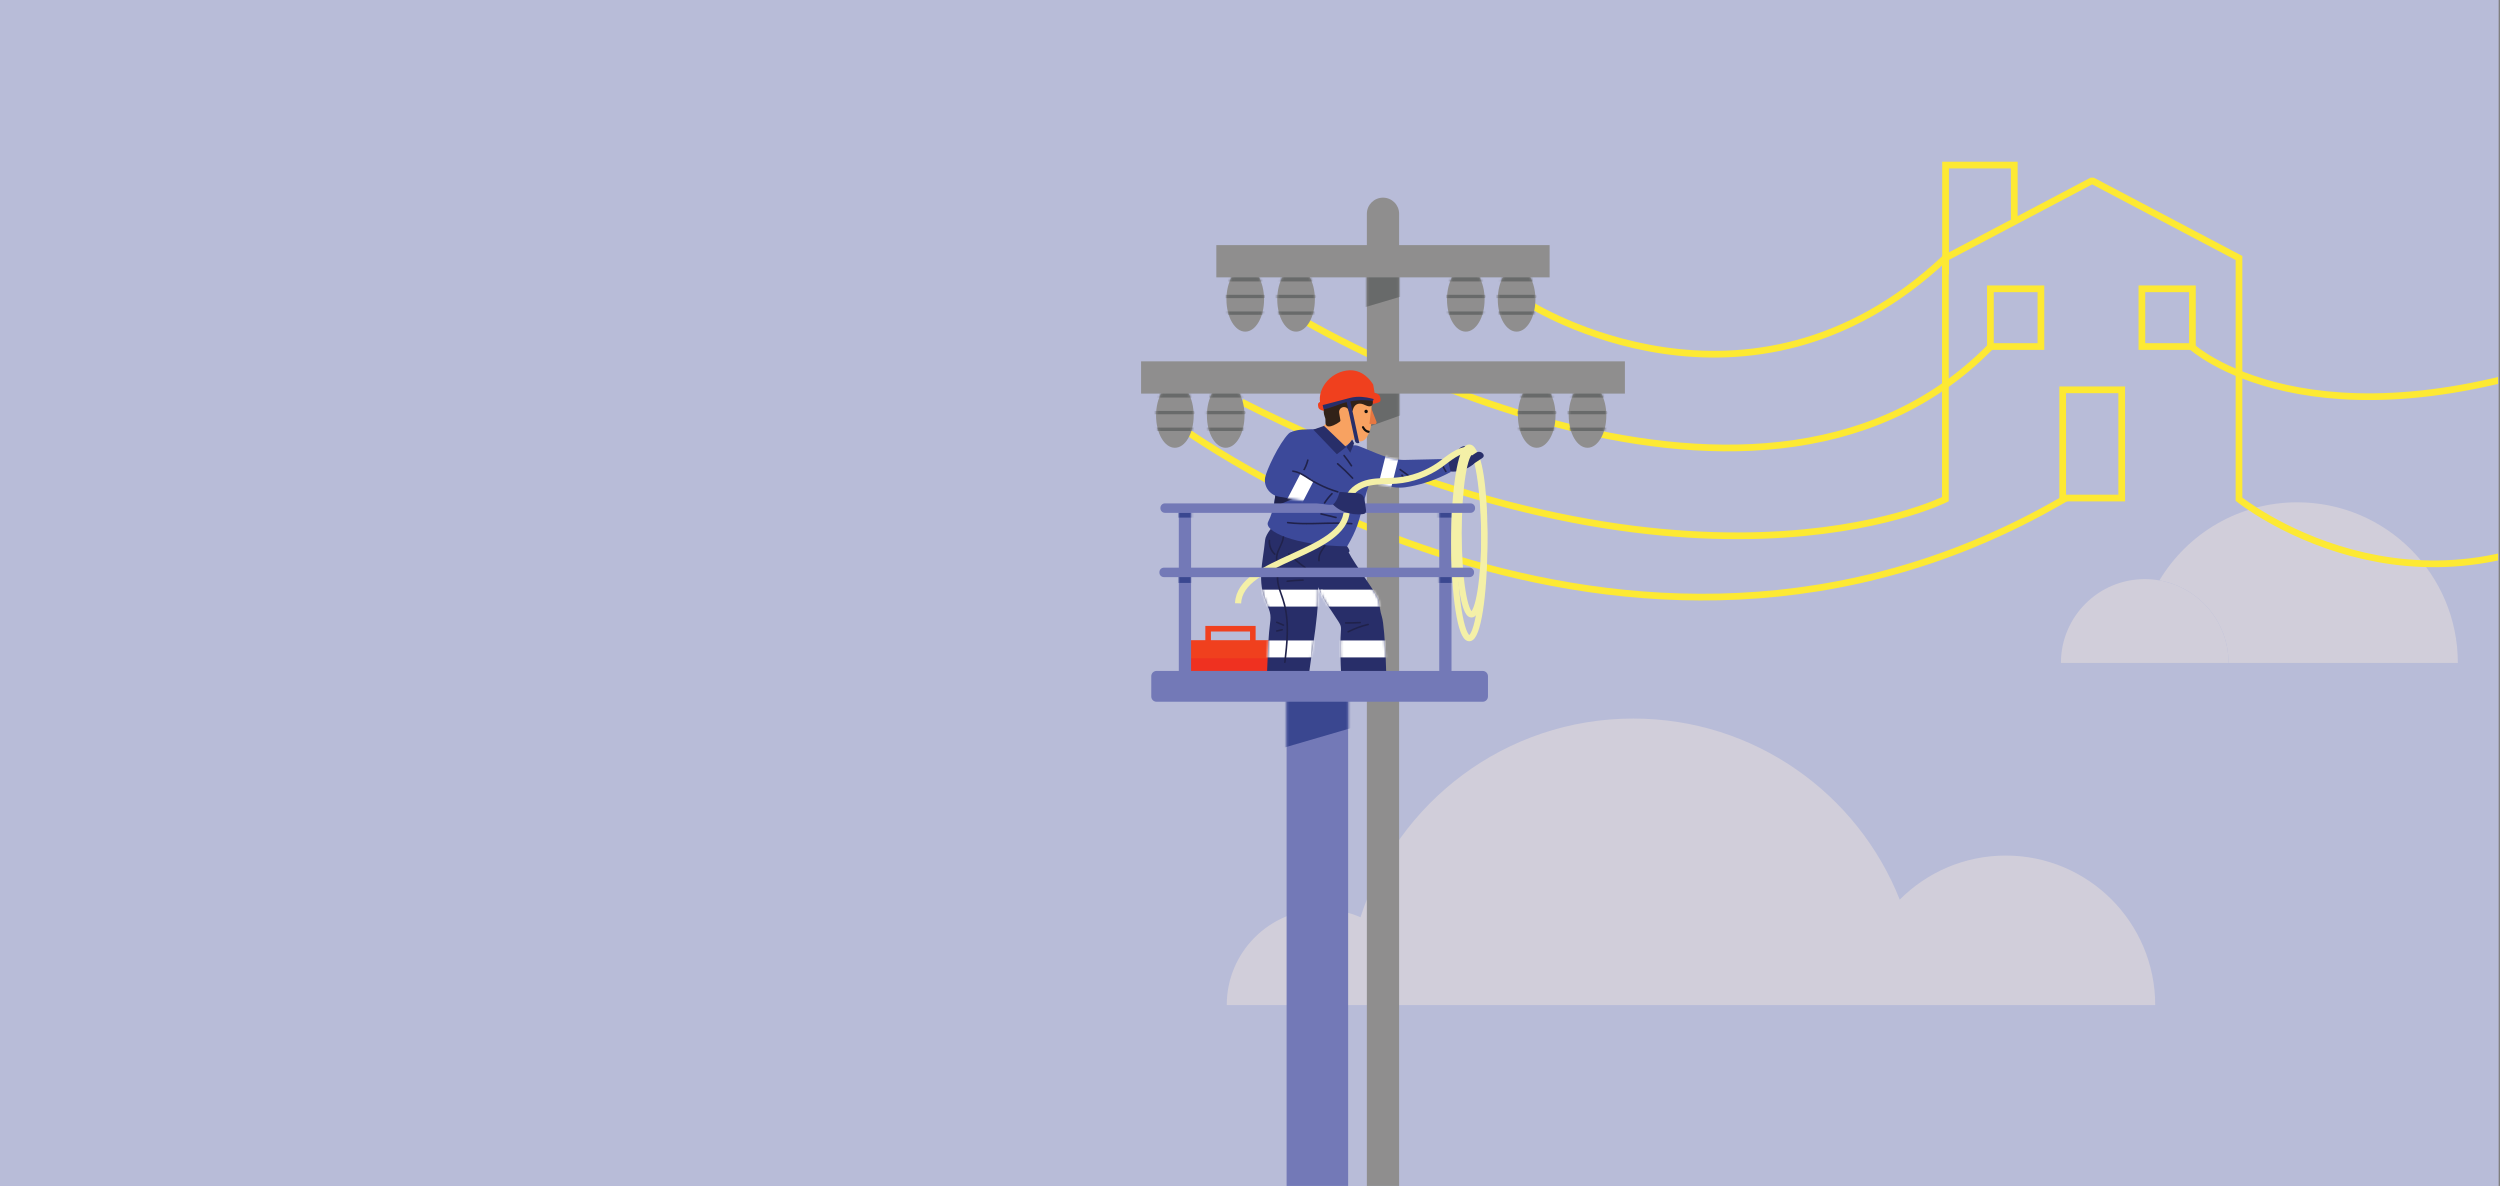 <?xml version="1.0" encoding="UTF-8"?> <svg xmlns="http://www.w3.org/2000/svg" width="1054" height="500" viewBox="0 0 1054 500" fill="none"><rect x="0" y="0" width="1054" height="500" fill="#808080" stroke="none"/><rect width="1053.33" height="500" fill="#B8BCD8"></rect><rect width="1053.33" height="500" fill="#B8BCD8"></rect><g clip-path="url(#clip0_811_170)"><path d="M820.246 115.693V69.596H849.217V93.094" stroke="#FDE933" stroke-width="2.825" stroke-miterlimit="10"></path><path d="M494.793 177.965C494.793 177.965 683.352 319.914 870.895 210.036" stroke="#FDE933" stroke-width="2.825" stroke-miterlimit="10"></path><path d="M644.719 128.116C644.719 128.116 737.097 186.909 820.119 108.757" stroke="#FDE933" stroke-width="2.825" stroke-miterlimit="10"></path><path d="M546.824 133.475C546.824 133.475 738.086 249.153 839.197 146.187" stroke="#FDE933" stroke-width="2.825" stroke-miterlimit="10"></path><path d="M908.634 423.729H517.199C517.199 401.446 535.263 383.381 557.547 383.381C563.248 383.381 568.671 384.567 573.588 386.7C589.223 338.108 634.793 302.943 688.583 302.943C739.597 302.943 783.222 334.569 800.927 379.285C812.342 367.809 828.147 360.704 845.609 360.704C880.416 360.704 908.634 388.922 908.634 423.729Z" fill="#D1CEDA"></path><path d="M894.52 209.974H869.633V164.348H894.52V209.974Z" stroke="#FDE933" stroke-width="2.825" stroke-miterlimit="10"></path><path d="M860.449 146.096H839.156V121.762H860.449V146.096Z" stroke="#FDE933" stroke-width="2.825" stroke-miterlimit="10"></path><path d="M924.32 146.096H903.027V121.762H924.32V146.096Z" stroke="#FDE933" stroke-width="2.825" stroke-miterlimit="10"></path><path d="M923.988 146.13C923.988 146.13 974.151 192.147 1092.72 148.322" stroke="#FDE933" stroke-width="2.825" stroke-miterlimit="10"></path><path d="M1036.22 279.491H939.556C939.556 262.088 926.972 247.622 910.406 244.698C922.242 224.979 943.834 211.777 968.509 211.777C1005.91 211.777 1036.22 242.095 1036.22 279.491Z" fill="#D1CEDA"></path><path d="M939.551 279.491H868.887C868.887 259.978 884.706 244.159 904.219 244.159C906.328 244.159 908.392 244.345 910.4 244.698C926.966 247.622 939.551 262.088 939.551 279.491Z" fill="#D1CEDA"></path><path d="M538.806 286.134H498.434V269.908H538.806V286.134Z" fill="#F0401E"></path><mask id="mask0_811_170" style="mask-type:luminance" maskUnits="userSpaceOnUse" x="498" y="269" width="41" height="18"><path d="M498.434 286.134H538.806V269.908H498.434V286.134Z" fill="white"></path></mask><g mask="url(#mask0_811_170)"><path d="M538.817 290.253H498.562V277.541H538.817V290.253Z" fill="#EF3120"></path></g><path d="M523.508 169.491C712.067 264.83 820.167 210.463 820.167 210.463V108.783L881.731 76.313H882.397L943.96 108.783V210.463C943.96 210.463 1017.2 269.364 1101.9 213.983" stroke="#FDE933" stroke-width="2.825" stroke-miterlimit="10"></path><path d="M589.868 565.701H576.27V90.129C576.27 86.374 579.314 83.33 583.069 83.33C586.824 83.33 589.868 86.374 589.868 90.129V565.701Z" fill="#8F8E8E"></path><mask id="mask1_811_170" style="mask-type:luminance" maskUnits="userSpaceOnUse" x="576" y="83" width="14" height="483"><path d="M589.868 565.701H576.27V90.129C576.27 86.374 579.314 83.331 583.069 83.331C586.824 83.331 589.868 86.374 589.868 90.129V565.701Z" fill="white"></path></mask><g mask="url(#mask1_811_170)"><path d="M598.251 122.762L568.473 131.59L568.59 116.406H598.251V122.762Z" fill="#686A6A"></path></g><mask id="mask2_811_170" style="mask-type:luminance" maskUnits="userSpaceOnUse" x="576" y="83" width="14" height="483"><path d="M589.868 565.701H576.27V90.129C576.27 86.374 579.314 83.331 583.069 83.331C586.824 83.331 589.868 86.374 589.868 90.129V565.701Z" fill="white"></path></mask><g mask="url(#mask2_811_170)"><path d="M600.255 171.61L570.594 182.203V163.135H600.255V171.61Z" fill="#686A6A"></path></g><path d="M503.26 175.188C503.26 182.697 499.708 188.785 495.327 188.785C490.946 188.785 487.395 182.697 487.395 175.188C487.395 167.676 490.946 161.588 495.327 161.588C499.708 161.588 503.26 167.676 503.26 175.188Z" fill="#8F8E8E"></path><mask id="mask3_811_170" style="mask-type:luminance" maskUnits="userSpaceOnUse" x="487" y="161" width="17" height="28"><path d="M503.26 175.188C503.26 182.697 499.709 188.785 495.327 188.785C490.946 188.785 487.395 182.697 487.395 175.188C487.395 167.676 490.946 161.588 495.327 161.588C499.709 161.588 503.26 167.676 503.26 175.188Z" fill="white"></path></mask><g mask="url(#mask3_811_170)"><path d="M483.936 174.652C490.355 174.652 496.774 174.652 503.193 174.652C504.102 174.652 504.104 173.239 503.193 173.239C496.774 173.239 490.355 173.239 483.936 173.239C483.027 173.239 483.026 174.652 483.936 174.652Z" fill="#686A6A"></path></g><mask id="mask4_811_170" style="mask-type:luminance" maskUnits="userSpaceOnUse" x="487" y="161" width="17" height="28"><path d="M503.26 175.188C503.26 182.697 499.709 188.785 495.327 188.785C490.946 188.785 487.395 182.697 487.395 175.188C487.395 167.676 490.946 161.588 495.327 161.588C499.709 161.588 503.26 167.676 503.26 175.188Z" fill="white"></path></mask><g mask="url(#mask4_811_170)"><path d="M483.936 181.697C490.512 181.697 497.087 181.697 503.663 181.697C504.572 181.697 504.573 180.284 503.663 180.284C497.087 180.284 490.512 180.284 483.936 180.284C483.027 180.284 483.026 181.697 483.936 181.697Z" fill="#686A6A"></path></g><mask id="mask5_811_170" style="mask-type:luminance" maskUnits="userSpaceOnUse" x="487" y="161" width="17" height="28"><path d="M503.26 175.188C503.26 182.697 499.709 188.785 495.327 188.785C490.946 188.785 487.395 182.697 487.395 175.188C487.395 167.676 490.946 161.588 495.327 161.588C499.709 161.588 503.26 167.676 503.26 175.188Z" fill="white"></path></mask><g mask="url(#mask5_811_170)"><path d="M504.917 167.607H483.73V165.489H504.917V167.607Z" fill="#686A6A"></path></g><path d="M524.693 175.188C524.693 182.697 521.142 188.785 516.761 188.785C512.38 188.785 508.828 182.697 508.828 175.188C508.828 167.676 512.38 161.588 516.761 161.588C521.142 161.588 524.693 167.676 524.693 175.188Z" fill="#8F8E8E"></path><mask id="mask6_811_170" style="mask-type:luminance" maskUnits="userSpaceOnUse" x="508" y="161" width="17" height="28"><path d="M524.694 175.188C524.694 182.697 521.142 188.785 516.761 188.785C512.38 188.785 508.828 182.697 508.828 175.188C508.828 167.676 512.38 161.588 516.761 161.588C521.142 161.588 524.694 167.676 524.694 175.188Z" fill="white"></path></mask><g mask="url(#mask6_811_170)"><path d="M505.358 174.652C511.777 174.652 518.196 174.652 524.615 174.652C525.524 174.652 525.526 173.239 524.615 173.239C518.196 173.239 511.777 173.239 505.358 173.239C504.449 173.239 504.448 174.652 505.358 174.652Z" fill="#686A6A"></path></g><mask id="mask7_811_170" style="mask-type:luminance" maskUnits="userSpaceOnUse" x="508" y="161" width="17" height="28"><path d="M524.694 175.188C524.694 182.697 521.142 188.785 516.761 188.785C512.38 188.785 508.828 182.697 508.828 175.188C508.828 167.676 512.38 161.588 516.761 161.588C521.142 161.588 524.694 167.676 524.694 175.188Z" fill="white"></path></mask><g mask="url(#mask7_811_170)"><path d="M505.358 181.697C511.934 181.697 518.509 181.697 525.085 181.697C525.994 181.697 525.995 180.284 525.085 180.284C518.509 180.284 511.934 180.284 505.358 180.284C504.449 180.284 504.448 181.697 505.358 181.697Z" fill="#686A6A"></path></g><mask id="mask8_811_170" style="mask-type:luminance" maskUnits="userSpaceOnUse" x="508" y="161" width="17" height="28"><path d="M524.694 175.188C524.694 182.697 521.142 188.785 516.761 188.785C512.38 188.785 508.828 182.697 508.828 175.188C508.828 167.676 512.38 161.588 516.761 161.588C521.142 161.588 524.694 167.676 524.694 175.188Z" fill="white"></path></mask><g mask="url(#mask8_811_170)"><path d="M526.339 167.607H505.152V165.489H526.339V167.607Z" fill="#686A6A"></path></g><path d="M655.807 175.188C655.807 182.697 652.255 188.785 647.874 188.785C643.493 188.785 639.941 182.697 639.941 175.188C639.941 167.676 643.493 161.588 647.874 161.588C652.255 161.588 655.807 167.676 655.807 175.188Z" fill="#8F8E8E"></path><mask id="mask9_811_170" style="mask-type:luminance" maskUnits="userSpaceOnUse" x="639" y="161" width="17" height="28"><path d="M655.807 175.188C655.807 182.697 652.255 188.785 647.874 188.785C643.493 188.785 639.941 182.697 639.941 175.188C639.941 167.676 643.493 161.588 647.874 161.588C652.255 161.588 655.807 167.676 655.807 175.188Z" fill="white"></path></mask><g mask="url(#mask9_811_170)"><path d="M636.491 174.652C642.91 174.652 649.329 174.652 655.748 174.652C656.657 174.652 656.658 173.239 655.748 173.239C649.329 173.239 642.91 173.239 636.491 173.239C635.582 173.239 635.58 174.652 636.491 174.652Z" fill="#686A6A"></path></g><mask id="mask10_811_170" style="mask-type:luminance" maskUnits="userSpaceOnUse" x="639" y="161" width="17" height="28"><path d="M655.807 175.188C655.807 182.697 652.255 188.785 647.874 188.785C643.493 188.785 639.941 182.697 639.941 175.188C639.941 167.676 643.493 161.588 647.874 161.588C652.255 161.588 655.807 167.676 655.807 175.188Z" fill="white"></path></mask><g mask="url(#mask10_811_170)"><path d="M636.491 181.697C643.067 181.697 649.642 181.697 656.218 181.697C657.127 181.697 657.128 180.284 656.218 180.284C649.642 180.284 643.067 180.284 636.491 180.284C635.582 180.284 635.58 181.697 636.491 181.697Z" fill="#686A6A"></path></g><mask id="mask11_811_170" style="mask-type:luminance" maskUnits="userSpaceOnUse" x="639" y="161" width="17" height="28"><path d="M655.807 175.188C655.807 182.697 652.255 188.785 647.874 188.785C643.493 188.785 639.941 182.697 639.941 175.188C639.941 167.676 643.493 161.588 647.874 161.588C652.255 161.588 655.807 167.676 655.807 175.188Z" fill="white"></path></mask><g mask="url(#mask11_811_170)"><path d="M657.464 167.607H636.277V165.489H657.464V167.607Z" fill="#686A6A"></path></g><path d="M677.229 175.188C677.229 182.697 673.677 188.785 669.296 188.785C664.915 188.785 661.363 182.697 661.363 175.188C661.363 167.676 664.915 161.588 669.296 161.588C673.677 161.588 677.229 167.676 677.229 175.188Z" fill="#8F8E8E"></path><mask id="mask12_811_170" style="mask-type:luminance" maskUnits="userSpaceOnUse" x="661" y="161" width="17" height="28"><path d="M677.229 175.188C677.229 182.697 673.677 188.785 669.296 188.785C664.915 188.785 661.363 182.697 661.363 175.188C661.363 167.676 664.915 161.588 669.296 161.588C673.677 161.588 677.229 167.676 677.229 175.188Z" fill="white"></path></mask><g mask="url(#mask12_811_170)"><path d="M657.909 174.652C664.328 174.652 670.747 174.652 677.166 174.652C678.075 174.652 678.076 173.239 677.166 173.239C670.747 173.239 664.328 173.239 657.909 173.239C657 173.239 656.998 174.652 657.909 174.652Z" fill="#686A6A"></path></g><mask id="mask13_811_170" style="mask-type:luminance" maskUnits="userSpaceOnUse" x="661" y="161" width="17" height="28"><path d="M677.229 175.188C677.229 182.697 673.677 188.785 669.296 188.785C664.915 188.785 661.363 182.697 661.363 175.188C661.363 167.676 664.915 161.588 669.296 161.588C673.677 161.588 677.229 167.676 677.229 175.188Z" fill="white"></path></mask><g mask="url(#mask13_811_170)"><path d="M657.909 181.697C664.484 181.697 671.06 181.697 677.636 181.697C678.545 181.697 678.546 180.284 677.636 180.284C671.06 180.284 664.484 180.284 657.909 180.284C657 180.284 656.998 181.697 657.909 181.697Z" fill="#686A6A"></path></g><mask id="mask14_811_170" style="mask-type:luminance" maskUnits="userSpaceOnUse" x="661" y="161" width="17" height="28"><path d="M677.229 175.188C677.229 182.697 673.677 188.785 669.296 188.785C664.915 188.785 661.363 182.697 661.363 175.188C661.363 167.676 664.915 161.588 669.296 161.588C673.677 161.588 677.229 167.676 677.229 175.188Z" fill="white"></path></mask><g mask="url(#mask14_811_170)"><path d="M678.886 167.607H657.699V165.489H678.886V167.607Z" fill="#686A6A"></path></g><path d="M685.062 165.945H481.078V152.346H685.062V165.945Z" fill="#8F8E8E"></path><path d="M532.932 126.223C532.932 133.733 529.38 139.82 524.999 139.82C520.618 139.82 517.066 133.733 517.066 126.223C517.066 118.712 520.618 112.624 524.999 112.624C529.38 112.624 532.932 118.712 532.932 126.223Z" fill="#8F8E8E"></path><mask id="mask15_811_170" style="mask-type:luminance" maskUnits="userSpaceOnUse" x="517" y="112" width="16" height="28"><path d="M532.932 126.221C532.932 133.733 529.38 139.82 524.999 139.82C520.618 139.82 517.066 133.733 517.066 126.221C517.066 118.712 520.618 112.624 524.999 112.624C529.38 112.624 532.932 118.712 532.932 126.221Z" fill="white"></path></mask><g mask="url(#mask15_811_170)"><path d="M513.596 125.688C520.015 125.688 526.434 125.688 532.853 125.688C533.762 125.688 533.764 124.276 532.853 124.276C526.434 124.276 520.015 124.276 513.596 124.276C512.688 124.276 512.686 125.688 513.596 125.688Z" fill="#686A6A"></path></g><mask id="mask16_811_170" style="mask-type:luminance" maskUnits="userSpaceOnUse" x="517" y="112" width="16" height="28"><path d="M532.932 126.221C532.932 133.733 529.38 139.82 524.999 139.82C520.618 139.82 517.066 133.733 517.066 126.221C517.066 118.712 520.618 112.624 524.999 112.624C529.38 112.624 532.932 118.712 532.932 126.221Z" fill="white"></path></mask><g mask="url(#mask16_811_170)"><path d="M513.596 132.732C520.172 132.732 526.748 132.732 533.323 132.732C534.232 132.732 534.234 131.32 533.323 131.32C526.748 131.32 520.172 131.32 513.596 131.32C512.688 131.32 512.686 132.732 513.596 132.732Z" fill="#686A6A"></path></g><mask id="mask17_811_170" style="mask-type:luminance" maskUnits="userSpaceOnUse" x="517" y="112" width="16" height="28"><path d="M532.932 126.221C532.932 133.733 529.38 139.82 524.999 139.82C520.618 139.82 517.066 133.733 517.066 126.221C517.066 118.712 520.618 112.624 524.999 112.624C529.38 112.624 532.932 118.712 532.932 126.221Z" fill="white"></path></mask><g mask="url(#mask17_811_170)"><path d="M534.581 118.645H513.395V116.526H534.581V118.645Z" fill="#686A6A"></path></g><path d="M554.354 126.223C554.354 133.733 550.802 139.82 546.421 139.82C542.04 139.82 538.488 133.733 538.488 126.223C538.488 118.712 542.04 112.624 546.421 112.624C550.802 112.624 554.354 118.712 554.354 126.223Z" fill="#8F8E8E"></path><mask id="mask18_811_170" style="mask-type:luminance" maskUnits="userSpaceOnUse" x="538" y="112" width="17" height="28"><path d="M554.354 126.221C554.354 133.733 550.802 139.82 546.421 139.82C542.04 139.82 538.488 133.733 538.488 126.221C538.488 118.712 542.04 112.624 546.421 112.624C550.802 112.624 554.354 118.712 554.354 126.221Z" fill="white"></path></mask><g mask="url(#mask18_811_170)"><path d="M535.022 125.688C541.441 125.688 547.86 125.688 554.279 125.688C555.188 125.688 555.19 124.276 554.279 124.276C547.86 124.276 541.441 124.276 535.022 124.276C534.113 124.276 534.112 125.688 535.022 125.688Z" fill="#686A6A"></path></g><mask id="mask19_811_170" style="mask-type:luminance" maskUnits="userSpaceOnUse" x="538" y="112" width="17" height="28"><path d="M554.354 126.221C554.354 133.733 550.802 139.82 546.421 139.82C542.04 139.82 538.488 133.733 538.488 126.221C538.488 118.712 542.04 112.624 546.421 112.624C550.802 112.624 554.354 118.712 554.354 126.221Z" fill="white"></path></mask><g mask="url(#mask19_811_170)"><path d="M535.022 132.732C541.598 132.732 548.173 132.732 554.749 132.732C555.658 132.732 555.659 131.32 554.749 131.32C548.173 131.32 541.598 131.32 535.022 131.32C534.113 131.32 534.112 132.732 535.022 132.732Z" fill="#686A6A"></path></g><mask id="mask20_811_170" style="mask-type:luminance" maskUnits="userSpaceOnUse" x="538" y="112" width="17" height="28"><path d="M554.354 126.221C554.354 133.733 550.802 139.82 546.421 139.82C542.04 139.82 538.488 133.733 538.488 126.221C538.488 118.712 542.04 112.624 546.421 112.624C550.802 112.624 554.354 118.712 554.354 126.221Z" fill="white"></path></mask><g mask="url(#mask20_811_170)"><path d="M555.995 118.645H534.809V116.526H555.995V118.645Z" fill="#686A6A"></path></g><path d="M625.908 126.223C625.908 133.733 622.357 139.82 617.976 139.82C613.595 139.82 610.043 133.733 610.043 126.223C610.043 118.712 613.595 112.624 617.976 112.624C622.357 112.624 625.908 118.712 625.908 126.223Z" fill="#8F8E8E"></path><mask id="mask21_811_170" style="mask-type:luminance" maskUnits="userSpaceOnUse" x="610" y="112" width="16" height="28"><path d="M625.908 126.221C625.908 133.733 622.357 139.82 617.975 139.82C613.594 139.82 610.043 133.733 610.043 126.221C610.043 118.712 613.594 112.624 617.975 112.624C622.357 112.624 625.908 118.712 625.908 126.221Z" fill="white"></path></mask><g mask="url(#mask21_811_170)"><path d="M606.584 125.688C613.004 125.688 619.423 125.688 625.842 125.688C626.751 125.688 626.752 124.276 625.842 124.276C619.423 124.276 613.004 124.276 606.584 124.276C605.676 124.276 605.674 125.688 606.584 125.688Z" fill="#686A6A"></path></g><mask id="mask22_811_170" style="mask-type:luminance" maskUnits="userSpaceOnUse" x="610" y="112" width="16" height="28"><path d="M625.908 126.221C625.908 133.733 622.357 139.82 617.975 139.82C613.594 139.82 610.043 133.733 610.043 126.221C610.043 118.712 613.594 112.624 617.975 112.624C622.357 112.624 625.908 118.712 625.908 126.221Z" fill="white"></path></mask><g mask="url(#mask22_811_170)"><path d="M606.584 132.732C613.16 132.732 619.736 132.732 626.312 132.732C627.22 132.732 627.222 131.32 626.312 131.32C619.736 131.32 613.16 131.32 606.584 131.32C605.676 131.32 605.674 132.732 606.584 132.732Z" fill="#686A6A"></path></g><mask id="mask23_811_170" style="mask-type:luminance" maskUnits="userSpaceOnUse" x="610" y="112" width="16" height="28"><path d="M625.908 126.221C625.908 133.733 622.357 139.82 617.975 139.82C613.594 139.82 610.043 133.733 610.043 126.221C610.043 118.712 613.594 112.624 617.975 112.624C622.357 112.624 625.908 118.712 625.908 126.221Z" fill="white"></path></mask><g mask="url(#mask23_811_170)"><path d="M627.558 118.645H606.371V116.526H627.558V118.645Z" fill="#686A6A"></path></g><path d="M647.33 126.223C647.33 133.733 643.779 139.82 639.398 139.82C635.016 139.82 631.465 133.733 631.465 126.223C631.465 118.712 635.016 112.624 639.398 112.624C643.779 112.624 647.33 118.712 647.33 126.223Z" fill="#8F8E8E"></path><mask id="mask24_811_170" style="mask-type:luminance" maskUnits="userSpaceOnUse" x="631" y="112" width="17" height="28"><path d="M647.33 126.221C647.33 133.733 643.779 139.82 639.398 139.82C635.017 139.82 631.465 133.733 631.465 126.221C631.465 118.712 635.017 112.624 639.398 112.624C643.779 112.624 647.33 118.712 647.33 126.221Z" fill="white"></path></mask><g mask="url(#mask24_811_170)"><path d="M628.01 125.688C634.429 125.688 640.849 125.688 647.268 125.688C648.176 125.688 648.178 124.276 647.268 124.276C640.849 124.276 634.429 124.276 628.01 124.276C627.102 124.276 627.1 125.688 628.01 125.688Z" fill="#686A6A"></path></g><mask id="mask25_811_170" style="mask-type:luminance" maskUnits="userSpaceOnUse" x="631" y="112" width="17" height="28"><path d="M647.33 126.221C647.33 133.733 643.779 139.82 639.398 139.82C635.017 139.82 631.465 133.733 631.465 126.221C631.465 118.712 635.017 112.624 639.398 112.624C643.779 112.624 647.33 118.712 647.33 126.221Z" fill="white"></path></mask><g mask="url(#mask25_811_170)"><path d="M628.01 132.732C634.586 132.732 641.162 132.732 647.737 132.732C648.646 132.732 648.648 131.32 647.737 131.32C641.162 131.32 634.586 131.32 628.01 131.32C627.102 131.32 627.1 132.732 628.01 132.732Z" fill="#686A6A"></path></g><mask id="mask26_811_170" style="mask-type:luminance" maskUnits="userSpaceOnUse" x="631" y="112" width="17" height="28"><path d="M647.33 126.221C647.33 133.733 643.779 139.82 639.398 139.82C635.017 139.82 631.465 133.733 631.465 126.221C631.465 118.712 635.017 112.624 639.398 112.624C643.779 112.624 647.33 118.712 647.33 126.221Z" fill="white"></path></mask><g mask="url(#mask26_811_170)"><path d="M648.987 118.645H627.801V116.526H648.987V118.645Z" fill="#686A6A"></path></g><path d="M552.528 212.428C553.482 213.459 546.476 215.745 547.786 216.268C548.565 216.576 549.415 216.656 550.252 216.715C552.695 216.889 555.192 216.913 557.545 216.239C562.331 214.872 565.831 210.863 568.639 206.792C569.892 204.978 570.912 202.379 572.006 200.467C573.186 200.877 575.748 201.522 575.861 202.753C575.974 203.984 570.103 213.292 567.605 215.373C567.09 215.801 566.512 216.279 566.446 216.941C566.415 217.254 566.505 217.565 566.6 217.864C567.112 219.478 557.553 220.973 558.911 222.004C560.565 223.259 570.927 231.647 568.578 232.864C571.057 237.859 580.789 250.66 581.251 253.12C581.67 255.357 581.837 257.706 582.568 259.9C584.129 264.587 584.843 292.998 584.442 293.014C579.722 293.203 570.631 295.9 566.091 294.608C565.405 287.845 564.77 272.758 565.327 265.983C565.373 265.42 565.424 264.85 565.326 264.295C565.178 263.452 564.705 262.706 564.245 261.981C559.517 254.518 559.385 255.561 555.719 247.534C556.098 263.071 551.64 279.085 550.932 294.608C546.193 295.818 544.398 295.352 539.6 294.396C539.171 294.311 534.459 294.111 534.162 293.793C533.775 293.379 533.777 292.751 533.801 292.188C534.047 286.534 534.293 280.879 534.539 275.227C534.706 271.395 534.872 267.56 535.345 263.756C535.53 262.268 535.762 260.766 535.588 259.278C535.381 257.506 534.613 255.853 533.906 254.21C529.863 244.813 532.365 237.753 533.379 227.588C533.85 222.868 546.495 210.757 552.528 212.428Z" fill="#282E69"></path><mask id="mask27_811_170" style="mask-type:luminance" maskUnits="userSpaceOnUse" x="531" y="200" width="54" height="96"><path d="M552.528 212.427C553.482 213.458 546.476 215.746 547.786 216.267C548.564 216.575 549.415 216.655 550.252 216.714C552.695 216.888 555.192 216.912 557.545 216.238C562.332 214.871 565.831 210.862 568.639 206.792C569.892 204.977 570.912 202.378 572.006 200.466C573.186 200.876 575.748 201.521 575.861 202.754C575.974 203.983 570.103 213.291 567.605 215.372C567.09 215.8 566.512 216.278 566.446 216.94C566.415 217.253 566.506 217.564 566.6 217.863C567.112 219.477 557.553 220.972 558.911 222.003C560.565 223.258 570.927 231.646 568.578 232.863C571.058 237.858 580.789 250.659 581.251 253.119C581.67 255.356 581.837 257.705 582.568 259.899C584.129 264.586 584.843 292.997 584.442 293.013C579.722 293.202 570.631 295.899 566.091 294.607C565.405 287.844 564.77 272.757 565.327 265.982C565.373 265.419 565.423 264.849 565.326 264.294C565.178 263.451 564.705 262.705 564.246 261.98C559.517 254.517 559.385 255.56 555.719 247.533C556.097 263.07 551.64 279.084 550.932 294.607C546.193 295.817 544.398 295.351 539.6 294.395C539.17 294.31 534.459 294.11 534.162 293.792C533.775 293.378 533.777 292.75 533.801 292.187C534.047 286.533 534.293 280.878 534.539 275.226C534.705 271.394 534.872 267.559 535.345 263.755C535.53 262.267 535.762 260.765 535.588 259.277C535.381 257.505 534.613 255.852 533.906 254.209C529.863 244.812 532.365 237.752 533.379 227.587C533.85 222.867 546.495 210.756 552.528 212.427Z" fill="white"></path></mask><g mask="url(#mask27_811_170)"><path d="M557.638 255.738H529.07V248.596H557.638V255.738Z" fill="white"></path></g><mask id="mask28_811_170" style="mask-type:luminance" maskUnits="userSpaceOnUse" x="531" y="200" width="54" height="96"><path d="M552.528 212.427C553.482 213.458 546.476 215.746 547.786 216.267C548.564 216.575 549.415 216.655 550.252 216.714C552.695 216.888 555.192 216.912 557.545 216.238C562.332 214.871 565.831 210.862 568.639 206.792C569.892 204.977 570.912 202.378 572.006 200.466C573.186 200.876 575.748 201.521 575.861 202.754C575.974 203.983 570.103 213.291 567.605 215.372C567.09 215.8 566.512 216.278 566.446 216.94C566.415 217.253 566.506 217.564 566.6 217.863C567.112 219.477 557.553 220.972 558.911 222.003C560.565 223.258 570.927 231.646 568.578 232.863C571.058 237.858 580.789 250.659 581.251 253.119C581.67 255.356 581.837 257.705 582.568 259.899C584.129 264.586 584.843 292.997 584.442 293.013C579.722 293.202 570.631 295.899 566.091 294.607C565.405 287.844 564.77 272.757 565.327 265.982C565.373 265.419 565.423 264.849 565.326 264.294C565.178 263.451 564.705 262.705 564.246 261.98C559.517 254.517 559.385 255.56 555.719 247.533C556.097 263.07 551.64 279.084 550.932 294.607C546.193 295.817 544.398 295.351 539.6 294.395C539.17 294.31 534.459 294.11 534.162 293.792C533.775 293.378 533.777 292.75 533.801 292.187C534.047 286.533 534.293 280.878 534.539 275.226C534.705 271.394 534.872 267.559 535.345 263.755C535.53 262.267 535.762 260.765 535.588 259.277C535.381 257.505 534.613 255.852 533.906 254.209C529.863 244.812 532.365 237.752 533.379 227.587C533.85 222.867 546.495 210.756 552.528 212.427Z" fill="white"></path></mask><g mask="url(#mask28_811_170)"><path d="M585.412 255.738H556.844V248.596H585.412V255.738Z" fill="white"></path></g><mask id="mask29_811_170" style="mask-type:luminance" maskUnits="userSpaceOnUse" x="531" y="200" width="54" height="96"><path d="M552.528 212.427C553.482 213.458 546.476 215.746 547.786 216.267C548.564 216.575 549.415 216.655 550.252 216.714C552.695 216.888 555.192 216.912 557.545 216.238C562.332 214.871 565.831 210.862 568.639 206.792C569.892 204.977 570.912 202.378 572.006 200.466C573.186 200.876 575.748 201.521 575.861 202.754C575.974 203.983 570.103 213.291 567.605 215.372C567.09 215.8 566.512 216.278 566.446 216.94C566.415 217.253 566.506 217.564 566.6 217.863C567.112 219.477 557.553 220.972 558.911 222.003C560.565 223.258 570.927 231.646 568.578 232.863C571.058 237.858 580.789 250.659 581.251 253.119C581.67 255.356 581.837 257.705 582.568 259.899C584.129 264.586 584.843 292.997 584.442 293.013C579.722 293.202 570.631 295.899 566.091 294.607C565.405 287.844 564.77 272.757 565.327 265.982C565.373 265.419 565.423 264.849 565.326 264.294C565.178 263.451 564.705 262.705 564.246 261.98C559.517 254.517 559.385 255.56 555.719 247.533C556.097 263.07 551.64 279.084 550.932 294.607C546.193 295.817 544.398 295.351 539.6 294.395C539.17 294.31 534.459 294.11 534.162 293.792C533.775 293.378 533.777 292.75 533.801 292.187C534.047 286.533 534.293 280.878 534.539 275.226C534.705 271.394 534.872 267.559 535.345 263.755C535.53 262.267 535.762 260.765 535.588 259.277C535.381 257.505 534.613 255.852 533.906 254.209C529.863 244.812 532.365 237.752 533.379 227.587C533.85 222.867 546.495 210.756 552.528 212.427Z" fill="white"></path></mask><g mask="url(#mask29_811_170)"><path d="M590.185 277.164H519.559V270.022H590.185V277.164Z" fill="white"></path></g><path d="M558.739 227.943C558.779 229.466 557.746 230.695 556.968 231.907C556.097 233.268 555.593 234.746 555.723 236.38C555.759 236.815 556.444 236.82 556.409 236.38C556.34 235.511 556.439 234.654 556.733 233.835C556.996 233.1 557.43 232.444 557.858 231.799C558.636 230.629 559.463 229.409 559.425 227.943C559.413 227.502 558.728 227.502 558.739 227.943Z" fill="#20224B"></path><path d="M582.015 168.859C581.939 170.314 576.673 170.384 569.577 171.933C554.792 175.163 555.764 171.884 555.677 170.431C555.59 168.976 561.415 167.446 568.688 167.011C575.961 166.578 582.178 165.714 582.015 168.859Z" fill="#F0401E"></path><path d="M554.697 181.607C552.322 181.482 549.879 181.077 547.609 181.84C545.076 182.692 543.111 184.907 541.754 187.365C535.915 197.939 540.098 209.168 534.631 220.027C532.706 223.853 545.522 230.049 567.96 230.345C572.037 223.413 572.914 219.95 574.872 212.019C576.226 206.539 578.48 201.414 578.854 195.755C578.999 193.561 577.051 191.946 575.303 190.811C571.956 188.634 568.529 186.602 565.033 184.719C560.137 182.08 554.367 179.714 549.346 182.066" fill="#3C499A"></path><path d="M556.414 180.951C558.342 183.453 560.638 185.67 563.205 187.511C563.751 187.902 564.326 188.283 564.981 188.432C565.93 188.644 566.936 188.326 567.746 187.789C568.556 187.25 569.206 186.509 569.844 185.774C570.075 185.51 570.32 185.209 570.31 184.856C570.304 184.658 570.215 184.472 570.129 184.291C569.017 181.996 567.887 179.672 566.23 177.735C565.072 176.381 563.223 174.778 561.6 176.207C561.134 176.619 556.529 181.099 556.414 180.951Z" fill="#F8A261"></path><path d="M576.193 184.376C579.433 178.964 577.624 175.706 578.417 169.733C579.262 163.373 573.954 162.622 570.87 161.701C569.412 161.266 560.5 167.984 562.428 175.188C563.151 177.888 564.43 179.343 567.651 183.093C568.814 184.449 573.822 188.335 576.193 184.376Z" fill="#F8A261"></path><path d="M576.124 174.187C575.205 174.399 574.871 172.97 575.793 172.756C576.712 172.544 577.046 173.973 576.124 174.187Z" fill="#110F0D"></path><path d="M575.053 179.89C575.139 180.048 575.229 180.203 575.326 180.354C575.349 180.387 575.371 180.422 575.394 180.455L575.433 180.512C575.395 180.46 575.392 180.455 575.422 180.495C575.468 180.556 575.514 180.615 575.563 180.674C575.656 180.785 575.755 180.891 575.862 180.987C575.884 181.008 575.906 181.027 575.929 181.046C575.989 181.103 575.849 180.985 575.952 181.065C576.006 181.107 576.062 181.147 576.119 181.185C576.176 181.223 576.235 181.258 576.295 181.293C576.323 181.307 576.449 181.395 576.48 181.387C576.418 181.359 576.409 181.354 576.455 181.373L576.511 181.397C576.539 181.409 576.568 181.42 576.597 181.432C576.665 181.458 576.735 181.479 576.805 181.5C576.954 181.548 577.105 181.58 577.258 181.611C577.309 181.62 577.304 181.618 577.243 181.609C577.267 181.613 577.29 181.616 577.314 181.621C577.35 181.625 577.386 181.63 577.422 181.635C577.523 181.649 577.382 182.548 577.123 182.524C576.405 182.456 576.239 182.376 575.628 181.974C575.017 181.571 574.582 180.971 574.237 180.335C574.121 180.121 574.198 179.815 574.423 179.704C574.65 179.594 574.929 179.662 575.053 179.89Z" fill="#110F0D"></path><path d="M578.323 172.64L580.319 177.782C580.55 178.375 580.064 178.956 579.388 178.895L577.359 178.711L578.047 172.657C578.062 172.52 578.271 172.508 578.323 172.64Z" fill="#E77741"></path><path d="M568.701 163.731C560.503 163.639 557.266 170.878 558.243 174.802C558.711 176.68 558.826 175.729 558.826 178.121C558.826 179.364 559.474 180.927 563.524 178.653C567.002 176.702 566.845 174.675 565.209 174.133C564.005 173.733 570.121 173.554 570.208 173.211C571.13 169.562 573.636 169.851 575.449 170.76C576.411 171.243 578.899 172.196 578.803 169.388C578.672 165.567 571.891 163.766 568.701 163.731Z" fill="#312218"></path><path d="M567.564 179.272C566.436 179.458 565.361 178.69 565.173 177.563L564.587 174.031C564.399 172.904 565.168 171.828 566.296 171.64C567.423 171.454 568.499 172.224 568.686 173.349L569.273 176.882C569.46 178.007 568.691 179.083 567.564 179.272Z" fill="#F8A261"></path><path d="M543.928 209.368L540.853 208.574C537.45 207.694 527.888 207.642 543.756 182.908C545.654 179.949 558.118 181.312 558.118 181.312C561.521 182.193 556.383 186.715 555.503 190.116L551.714 204.78C550.835 208.184 547.331 210.248 543.928 209.368Z" fill="#3C499A"></path><path d="M558.198 179.539L567.521 188.494L563.611 191.507L553.688 181.135L558.198 179.539Z" fill="#282E69"></path><path d="M609.891 194.314C610.983 193.066 612.937 191.576 614.029 190.328C615.03 189.187 616.269 187.939 617.783 188.066C618.536 188.13 619.211 188.535 619.847 188.939C620.83 189.568 621.792 190.227 622.754 190.889C623.235 191.218 623.764 191.63 623.799 192.212C623.822 192.607 623.603 192.972 623.379 193.297C620.527 197.416 615.116 199.591 610.207 198.589" fill="#282E69"></path><path d="M564.504 200.099C570.978 201.707 577.452 203.315 583.971 204.73C586.07 205.184 588.194 205.622 590.342 205.596C591.733 205.582 593.115 205.372 594.482 205.113C600.467 203.984 606.272 201.907 611.616 198.986C611.187 197.15 610.758 195.316 610.329 193.48C604.346 193.623 598.363 193.765 592.381 193.906C585.609 194.066 579.397 190.521 573.053 188.146C572.126 187.799 571.046 187.486 570.19 187.983C569.605 188.322 569.274 188.962 568.975 189.572C567.254 193.063 565.486 196.893 564.504 200.099Z" fill="#3C499A"></path><mask id="mask30_811_170" style="mask-type:luminance" maskUnits="userSpaceOnUse" x="564" y="187" width="48" height="19"><path d="M564.504 200.099C570.978 201.707 577.452 203.315 583.971 204.73C586.071 205.184 588.194 205.622 590.342 205.596C591.733 205.582 593.115 205.372 594.482 205.113C600.467 203.984 606.272 201.907 611.616 198.986C611.187 197.15 610.758 195.316 610.329 193.48C604.346 193.623 598.364 193.765 592.381 193.906C585.609 194.066 579.397 190.521 573.053 188.146C572.126 187.799 571.046 187.486 570.19 187.983C569.604 188.322 569.274 188.962 568.975 189.57C567.255 193.063 565.486 196.893 564.504 200.099Z" fill="white"></path></mask><g mask="url(#mask30_811_170)"><path d="M584.831 212.413L579.441 211.069L585.198 187.969L590.588 189.313L584.831 212.413Z" fill="white"></path></g><path d="M567.688 188.492L569.283 190.886L570.879 186.898L570.081 185.302L567.688 188.492Z" fill="#282E69"></path><path d="M558.079 172.563C560.907 172.055 563.522 170.791 566.263 169.948C570.304 168.705 574.644 168.39 578.832 169.03C579.229 168.213 579.634 167.283 579.306 166.438C578.849 165.261 577.385 164.816 576.097 164.675C573.176 164.357 570.231 164.819 567.33 165.28C564.872 165.668 562.409 166.059 560.004 166.685C559.187 166.9 558.301 167.196 557.883 167.91C557.692 168.234 557.622 168.613 557.585 168.988C557.472 170.132 557.641 171.302 558.079 172.563Z" fill="#282E69"></path><path d="M579.64 166.419L579.326 164.453C579.314 164.376 578.974 162.224 578.936 162.158C578.439 161.278 574.679 155.105 567.57 156.24C560.319 157.398 555.603 164.119 556.551 169.637C556.627 170.082 557.083 170.24 557.508 170.091C574.027 164.324 578.427 166.407 579.568 167.676C579.967 168.121 579.64 166.419 579.64 166.419Z" fill="#F0401E"></path><path d="M573.081 186.749L572.655 186.838C572.029 186.975 571.412 186.574 571.277 185.948L567.254 167.196L568.814 166.862L573.081 186.749Z" fill="#282E69"></path><path d="M581.971 168.217C581.919 169.966 576.032 165.988 569.196 167.749C554.953 171.421 556.643 171.485 556.539 169.738C556.434 167.989 562.043 166.233 569.066 165.812C576.089 165.392 582.085 164.441 581.971 168.217Z" fill="#F0401E"></path><path d="M537.801 208.126L537.008 213.682L546.53 209.713L537.801 208.126Z" fill="#20224B"></path><path d="M625.816 224.734C625.816 243.684 623.387 259.046 620.391 259.046C617.394 259.046 614.965 243.684 614.965 224.734C614.965 205.781 617.394 190.419 620.391 190.419C623.387 190.419 625.816 205.781 625.816 224.734Z" stroke="#F4F0A7" stroke-width="2.589" stroke-miterlimit="10"></path><path d="M501.973 284.011H497.17C497.068 284.011 496.984 283.929 496.984 283.828V213.107C496.984 213.004 497.068 212.921 497.17 212.921H501.973C502.075 212.921 502.159 213.004 502.159 213.107V283.828C502.159 283.929 502.075 284.011 501.973 284.011Z" fill="#7379B7"></path><mask id="mask31_811_170" style="mask-type:luminance" maskUnits="userSpaceOnUse" x="496" y="212" width="7" height="73"><path d="M501.974 284.011H497.17C497.068 284.011 496.984 283.929 496.984 283.828V213.107C496.984 213.006 497.068 212.921 497.17 212.921H501.974C502.075 212.921 502.159 213.006 502.159 213.107V283.828C502.159 283.929 502.075 284.011 501.974 284.011Z" fill="white"></path></mask><g mask="url(#mask31_811_170)"><path d="M502.318 245.762H493.844V241.525H502.318V245.762Z" fill="#3A4790"></path></g><mask id="mask32_811_170" style="mask-type:luminance" maskUnits="userSpaceOnUse" x="496" y="212" width="7" height="73"><path d="M501.974 284.011H497.17C497.068 284.011 496.984 283.929 496.984 283.828V213.107C496.984 213.006 497.068 212.921 497.17 212.921H501.974C502.075 212.921 502.159 213.006 502.159 213.107V283.828C502.159 283.929 502.075 284.011 501.974 284.011Z" fill="white"></path></mask><g mask="url(#mask32_811_170)"><path d="M504.443 218.22H495.969V216.102H504.443V218.22Z" fill="#3A4790"></path></g><path d="M611.774 284.126H606.971C606.869 284.126 606.785 284.041 606.785 283.94V213.22C606.785 213.118 606.869 213.036 606.971 213.036H611.774C611.876 213.036 611.96 213.118 611.96 213.22V283.94C611.96 284.041 611.876 284.126 611.774 284.126Z" fill="#7379B7"></path><mask id="mask33_811_170" style="mask-type:luminance" maskUnits="userSpaceOnUse" x="606" y="213" width="6" height="72"><path d="M611.774 284.126H606.971C606.869 284.126 606.785 284.041 606.785 283.94V213.22C606.785 213.118 606.869 213.036 606.971 213.036H611.774C611.876 213.036 611.96 213.118 611.96 213.22V283.94C611.96 284.041 611.876 284.126 611.774 284.126Z" fill="white"></path></mask><g mask="url(#mask33_811_170)"><path d="M614.617 218.22H604.023V216.101H614.617V218.22Z" fill="#3A4790"></path></g><mask id="mask34_811_170" style="mask-type:luminance" maskUnits="userSpaceOnUse" x="606" y="213" width="6" height="72"><path d="M611.774 284.126H606.971C606.869 284.126 606.785 284.041 606.785 283.94V213.22C606.785 213.118 606.869 213.036 606.971 213.036H611.774C611.876 213.036 611.96 213.118 611.96 213.22V283.94C611.96 284.041 611.876 284.126 611.774 284.126Z" fill="white"></path></mask><g mask="url(#mask34_811_170)"><path d="M616.734 245.761H606.141V241.523H616.734V245.761Z" fill="#3A4790"></path></g><path d="M542.862 220.683C549.848 221.517 556.88 220.857 563.889 220.881C565.901 220.886 567.913 220.952 569.918 221.121C570.357 221.159 570.355 220.471 569.918 220.436C562.911 219.848 555.889 220.561 548.873 220.403C546.864 220.358 544.857 220.236 542.862 219.998C542.424 219.946 542.428 220.631 542.862 220.683Z" fill="#20224B"></path><path d="M556.85 217.002C558.963 217.504 561.076 218.005 563.189 218.504C563.618 218.608 563.801 217.946 563.371 217.845C561.259 217.344 559.146 216.842 557.033 216.341C556.604 216.24 556.421 216.901 556.85 217.002Z" fill="#20224B"></path><path d="M590.095 198.252C591.289 199.113 592.483 199.972 593.678 200.834C594.036 201.093 594.378 200.5 594.024 200.243C592.829 199.381 591.635 198.52 590.441 197.658C590.082 197.402 589.74 197.995 590.095 198.252Z" fill="#20224B"></path><path d="M625.79 228.873C625.79 251.072 622.944 269.068 619.434 269.068C615.924 269.068 613.078 251.072 613.078 228.873C613.078 206.674 615.924 188.678 619.434 188.678C622.944 188.678 625.79 206.674 625.79 228.873Z" stroke="#F4F0A7" stroke-width="2.589" stroke-miterlimit="10"></path><path d="M590.778 200.496C590.985 200.817 591.192 201.139 591.399 201.462C591.637 201.831 592.23 201.487 591.991 201.116C591.784 200.793 591.577 200.473 591.37 200.15C591.133 199.781 590.539 200.124 590.778 200.496Z" fill="#20224B"></path><path d="M607.3 194.606C607.748 196.144 608.415 197.603 609.289 198.945C609.529 199.315 610.123 198.971 609.881 198.599C609.037 197.304 608.393 195.908 607.961 194.425C607.838 194.001 607.177 194.183 607.3 194.606Z" fill="#20224B"></path><path d="M566.398 192.282C567.499 193.65 568.526 195.074 569.48 196.548C569.719 196.918 570.312 196.574 570.072 196.202C569.086 194.679 568.021 193.212 566.883 191.8C566.606 191.456 566.124 191.943 566.398 192.282Z" fill="#20224B"></path><path d="M563.699 195.762C565.918 197.666 568.027 199.696 570.016 201.84C570.316 202.165 570.8 201.678 570.5 201.355C568.511 199.211 566.403 197.181 564.183 195.277C563.85 194.99 563.364 195.472 563.699 195.762Z" fill="#20224B"></path><path d="M551.054 193.9C550.602 195.656 549.896 197.318 548.947 198.862C548.716 199.239 549.308 199.585 549.539 199.209C550.516 197.617 551.249 195.892 551.715 194.084C551.825 193.655 551.165 193.474 551.054 193.9Z" fill="#20224B"></path><path d="M540.719 226.454C540.414 229.493 538.024 231.897 537.873 234.978C537.832 235.825 538.008 236.661 538.186 237.485C538.386 238.41 538.515 239.312 538.473 240.263C538.43 241.216 538.287 242.165 538.248 243.118C538.213 243.97 538.28 244.82 538.414 245.661C538.695 247.414 539.287 249.098 539.877 250.764C540.471 252.445 541.034 254.126 541.426 255.868C542.237 259.465 542.459 263.165 542.382 266.842C542.297 270.983 541.837 275.103 541.367 279.213C541.318 279.651 542.003 279.646 542.053 279.213C542.879 271.979 543.697 264.599 542.424 257.365C542.108 255.574 541.65 253.815 541.065 252.092C540.501 250.432 539.858 248.794 539.418 247.094C538.951 245.286 538.866 243.542 539.044 241.689C539.133 240.771 539.225 239.844 539.131 238.921C539.039 238.022 538.783 237.153 538.639 236.261C538.062 232.688 541.059 229.893 541.404 226.454C541.448 226.016 540.762 226.018 540.719 226.454Z" fill="#20224B"></path><path d="M534.826 227.867C534.672 230.108 535.558 232.342 537.199 233.875C537.521 234.176 538.007 233.694 537.684 233.39C536.163 231.97 535.369 229.941 535.511 227.867C535.541 227.427 534.856 227.427 534.826 227.867Z" fill="#20224B"></path><path d="M543.14 233.726C545.285 235.868 547.606 237.822 550.074 239.581C550.434 239.837 550.776 239.244 550.42 238.99C547.999 237.264 545.728 235.341 543.625 233.241C543.312 232.93 542.827 233.413 543.14 233.726Z" fill="#20224B"></path><path d="M542.671 245.389C544.894 245.137 547.126 244.981 549.362 244.922C549.803 244.911 549.804 244.223 549.362 244.237C547.126 244.296 544.894 244.452 542.671 244.704C542.237 244.751 542.232 245.438 542.671 245.389Z" fill="#20224B"></path><path d="M538.105 262.639C539.044 263.046 539.983 263.456 540.922 263.865C541.322 264.039 541.672 263.449 541.268 263.274C540.329 262.865 539.39 262.455 538.451 262.046C538.051 261.871 537.701 262.462 538.105 262.639Z" fill="#20224B"></path><path d="M538.38 266.363C539.142 266.186 539.905 266.009 540.667 265.833C541.096 265.734 540.914 265.073 540.485 265.171C539.723 265.348 538.961 265.525 538.198 265.703C537.769 265.802 537.951 266.464 538.38 266.363Z" fill="#20224B"></path><path d="M568.534 266.673C571.197 265.317 574.008 264.29 576.914 263.601C577.343 263.499 577.162 262.838 576.732 262.939C573.769 263.643 570.902 264.7 568.189 266.082C567.796 266.282 568.142 266.873 568.534 266.673Z" fill="#20224B"></path><path d="M567.315 262.971C569.369 262.988 571.421 262.941 573.472 262.828C573.911 262.804 573.913 262.119 573.472 262.143C571.421 262.253 569.369 262.303 567.315 262.286C566.874 262.282 566.874 262.967 567.315 262.971Z" fill="#20224B"></path><path d="M619.293 189.669C614.675 189.624 610.957 193.184 607.197 195.867C601.762 199.747 595.26 202.117 588.603 202.645C584.849 202.941 581.032 202.668 577.345 203.44C573.659 204.212 569.954 206.307 568.582 209.815C567.924 211.498 567.86 213.346 567.804 215.152C567.224 233.737 522.563 235.773 521.984 254.356" stroke="#F4F0A7" stroke-width="2.589" stroke-miterlimit="10"></path><path d="M619.989 216.212H491.136C490.09 216.212 489.234 215.355 489.234 214.31V214.124C489.234 213.079 490.09 212.222 491.136 212.222H619.989C621.034 212.222 621.89 213.079 621.89 214.124V214.31C621.89 215.355 621.034 216.212 619.989 216.212Z" fill="#7379B7"></path><path d="M564.732 207.396C566.39 207.377 568.803 207.838 570.461 207.819C571.98 207.803 573.735 207.895 574.65 209.107C575.105 209.71 575.255 210.482 575.377 211.228C575.564 212.379 575.715 213.535 575.865 214.691C575.94 215.27 575.987 215.938 575.576 216.353C575.298 216.633 574.88 216.715 574.488 216.765C569.516 217.389 563.251 215.35 560.723 211.023" fill="#282E69"></path><path d="M533.367 201.393C533.87 198.406 539.18 187.021 543.265 182.845C544.437 181.647 546.408 181.8 547.392 183.156L544.147 197.017C547.997 197.664 563.824 201.2 563.193 204.952L564.78 206.539C564.9 208.279 563.006 212.65 561.606 212.798C560.202 212.947 558.4 212.645 556.325 212.276L539.217 209.394C535.368 208.747 532.735 205.145 533.367 201.393Z" fill="#3C499A"></path><mask id="mask35_811_170" style="mask-type:luminance" maskUnits="userSpaceOnUse" x="533" y="182" width="32" height="31"><path d="M533.367 201.393C533.87 198.406 539.181 187.021 543.265 182.845C544.437 181.647 546.408 181.8 547.392 183.156L544.147 197.017C547.997 197.664 563.824 201.2 563.193 204.952L564.78 206.539C564.9 208.276 563.006 212.65 561.606 212.798C560.202 212.947 558.4 212.645 556.325 212.273L539.217 209.394C535.368 208.747 532.735 205.145 533.367 201.393Z" fill="white"></path></mask><g mask="url(#mask35_811_170)"><path d="M546.79 216.317L541.156 213.391L548.216 199.799L553.85 202.725L546.79 216.317Z" fill="white"></path></g><path d="M545.065 198.99C547.693 199.301 549.888 200.956 552.06 202.328C554.412 203.816 556.896 205.089 559.473 206.142C560.933 206.737 562.423 207.257 563.935 207.705C564.359 207.829 564.54 207.17 564.117 207.043C561.376 206.231 558.713 205.179 556.166 203.879C554.904 203.237 553.672 202.535 552.474 201.779C551.355 201.073 550.264 200.322 549.102 199.687C547.837 198.997 546.503 198.474 545.065 198.305C544.628 198.253 544.631 198.938 545.065 198.99Z" fill="#20224B"></path><path d="M561.329 207.893C560.13 209.103 559.065 210.435 558.146 211.866C557.907 212.238 558.5 212.582 558.737 212.213C559.627 210.826 560.654 209.548 561.813 208.378C562.124 208.065 561.64 207.58 561.329 207.893Z" fill="#20224B"></path><path d="M568.373 519.068H542.434V294.502H568.373V519.068Z" fill="#7379B7"></path><mask id="mask36_811_170" style="mask-type:luminance" maskUnits="userSpaceOnUse" x="542" y="294" width="27" height="206"><path d="M542.418 500V294.491H568.383V500H542.418Z" fill="white"></path></mask><g mask="url(#mask36_811_170)"><path d="M583.304 302.964L532.457 317.795V294.49H583.304V302.964Z" fill="#3A4790"></path></g><path d="M528.192 272.131H509.352V265.064H528.192V272.131Z" stroke="#F0401E" stroke-width="2.354" stroke-miterlimit="10"></path><path d="M620.359 196.132L620.258 192.229L622.366 190.833C623.256 190.242 624.508 190.417 625.162 191.217L625.298 191.384C625.73 191.914 625.603 192.66 625.016 193.049L620.359 196.132Z" fill="#282E69"></path><path d="M625.102 295.856H487.597C486.375 295.856 485.375 294.856 485.375 293.634V285.084C485.375 283.863 486.375 282.862 487.597 282.862H625.102C626.324 282.862 627.324 283.863 627.324 285.084V293.634C627.324 294.856 626.324 295.856 625.102 295.856Z" fill="#7379B7"></path><path d="M653.323 116.939H512.801V103.34H653.323V116.939Z" fill="#8F8E8E"></path><path d="M619.559 243.315H490.706C489.66 243.315 488.805 242.459 488.805 241.413V241.227C488.805 240.182 489.66 239.325 490.706 239.325H619.559C620.605 239.325 621.46 240.182 621.46 241.227V241.413C621.46 242.459 620.605 243.315 619.559 243.315Z" fill="#7379B7"></path></g><defs><clipPath id="clip0_811_170"><rect width="595.339" height="500" fill="white" transform="translate(457.836)"></rect></clipPath></defs></svg> 